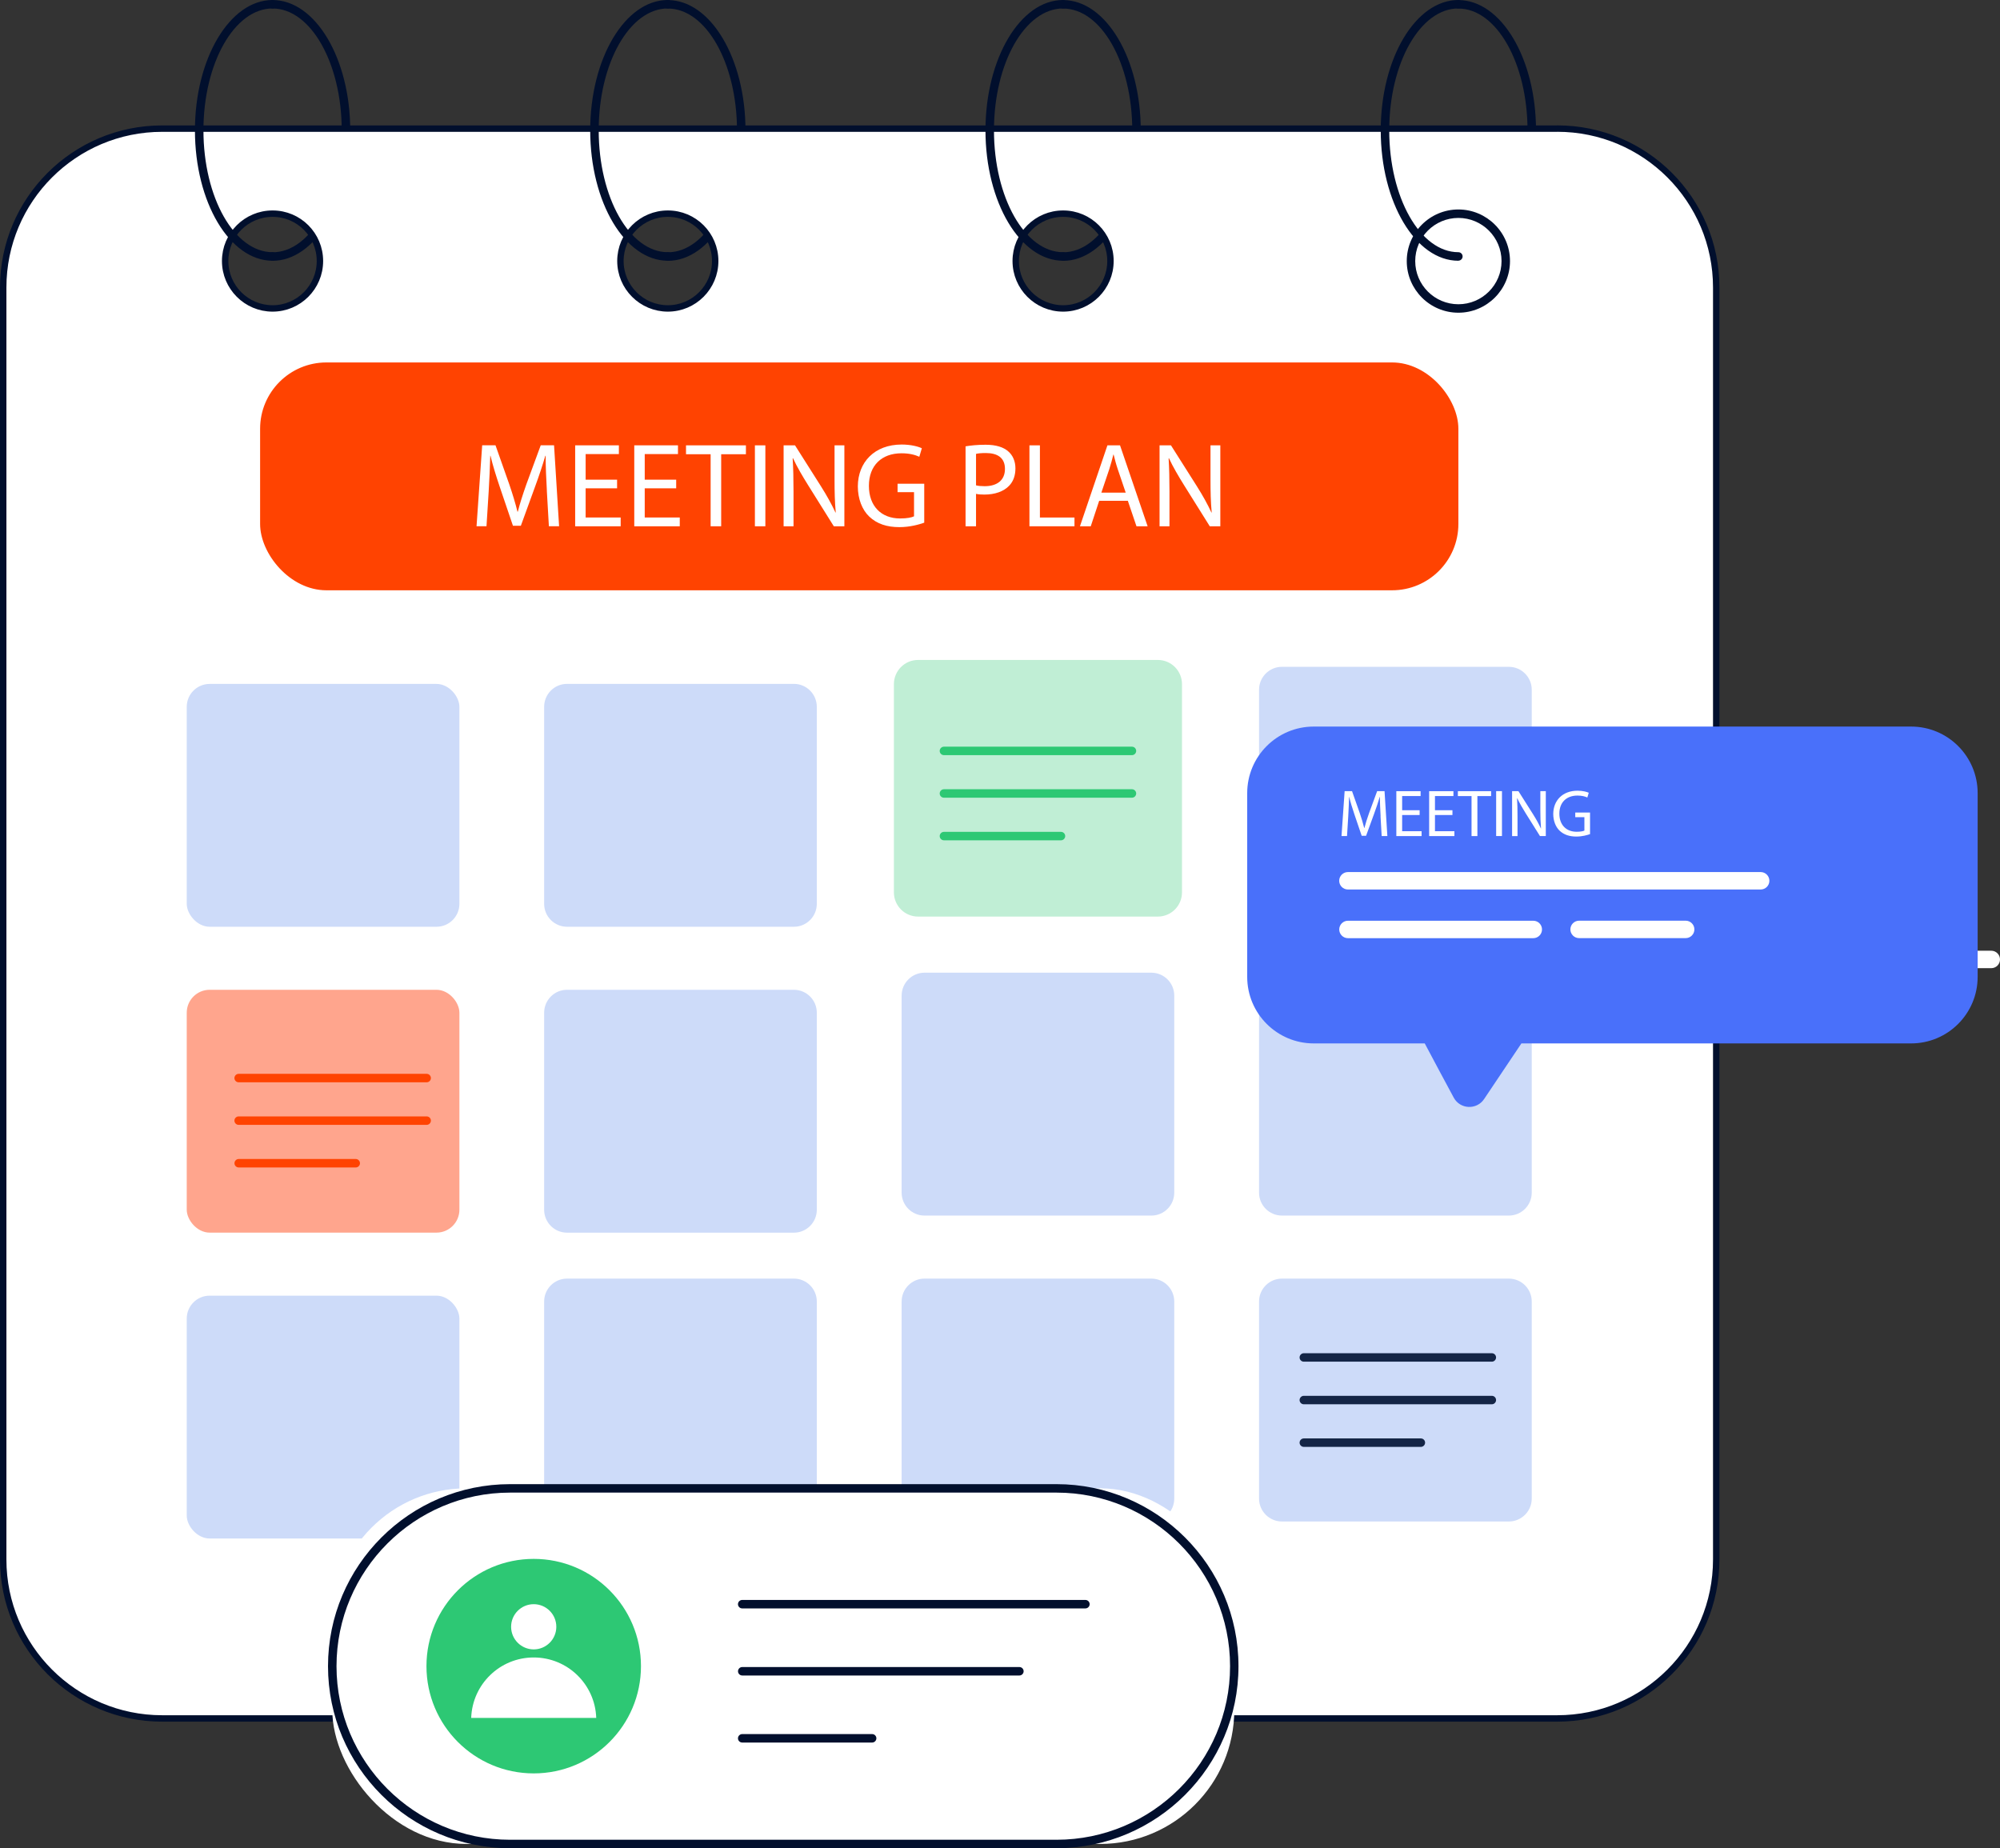 <?xml version="1.0" encoding="UTF-8"?>
<svg id="Layer_2" data-name="Layer 2" xmlns="http://www.w3.org/2000/svg" viewBox="0 0 468.04 432.52">
  <rect x="0" y="0" width="468.04" height="432.52" fill="#333333" stroke="none"/>
  <defs>
    <style>
      .cls-1 {
        fill: #2dc874;
      }

      .cls-2 {
        stroke: #010f2d;
        stroke-linecap: round;
        stroke-linejoin: round;
        stroke-width: 1.5px;
      }

      .cls-2, .cls-3 {
        fill: #fff;
      }

      .cls-4 {
        fill: #010f2d;
      }

      .cls-5 {
        fill: #c0eed5;
      }

      .cls-6 {
        fill: #cddbf9;
      }

      .cls-7 {
        fill: #ffa58d;
      }

      .cls-8 {
        fill: #4970fa;
      }

      .cls-9 {
        fill: #ff4301;
      }

      .cls-10 {
        fill: #142546;
      }
    </style>
  </defs>
  <g id="Layer_1-2" data-name="Layer 1">
    <g>
      <path class="cls-3" d="M447.82,224.53h0c0,1.12.91,2.04,2.04,2.04h16.14c1.12,0,2.04-.91,2.04-2.04h0c0-1.12-.91-2.04-2.04-2.04h-16.14c-1.12,0-2.04.91-2.04,2.04Z"/>
      <g>
        <path class="cls-4" d="M248.79,61.02c-.55,0-.99-.45-.99-.99s.45-.99.99-.99c8.92,0,16.18-12.79,16.18-28.52s-7.26-28.52-16.18-28.52c-.55,0-.99-.45-.99-.99s.45-.99.99-.99c10.02,0,18.17,13.69,18.17,30.51s-8.15,30.51-18.17,30.51Z"/>
        <path class="cls-4" d="M156.29,61.02c-.55,0-.99-.45-.99-.99s.45-.99.99-.99c8.92,0,16.18-12.79,16.18-28.52s-7.26-28.52-16.18-28.52c-.55,0-.99-.45-.99-.99s.45-.99.99-.99c10.02,0,18.17,13.69,18.17,30.51s-8.15,30.51-18.17,30.51Z"/>
        <path class="cls-4" d="M63.79,61.02c-.55,0-.99-.45-.99-.99s.45-.99.99-.99c8.92,0,16.18-12.79,16.18-28.52S72.71,1.99,63.79,1.99c-.55,0-.99-.45-.99-.99s.45-.99.99-.99c10.02,0,18.17,13.69,18.17,30.51s-8.15,30.51-18.17,30.51Z"/>
        <path class="cls-4" d="M341.29,61.02c-.55,0-.99-.45-.99-.99s.45-.99.99-.99c8.92,0,16.18-12.79,16.18-28.52s-7.26-28.52-16.18-28.52c-.55,0-.99-.45-.99-.99s.45-.99.99-.99c10.02,0,18.17,13.69,18.17,30.51s-8.15,30.51-18.17,30.51Z"/>
        <path class="cls-2" d="M364.42,30.1H37.96C17.41,30.1.75,46.75.75,67.29v297.65c0,20.55,16.66,37.21,37.21,37.21h326.46c20.55,0,37.21-16.66,37.21-37.21V67.29c0-20.55-16.66-37.2-37.21-37.2ZM63.79,72.18c-6.12,0-11.1-4.97-11.1-11.1s4.97-11.08,11.1-11.08,11.08,4.96,11.08,11.08-4.96,11.1-11.08,11.1ZM156.29,72.18c-6.12,0-11.1-4.97-11.1-11.1s4.97-11.08,11.1-11.08,11.08,4.96,11.08,11.08-4.96,11.1-11.08,11.1ZM248.79,72.18c-6.12,0-11.09-4.97-11.09-11.1s4.97-11.08,11.09-11.08,11.08,4.96,11.08,11.08-4.96,11.1-11.08,11.1Z"/>
        <g>
          <circle class="cls-3" cx="341.29" cy="61.1" r="11.09"/>
          <path class="cls-4" d="M341.29,73.18c-6.66,0-12.08-5.42-12.08-12.08s5.42-12.08,12.08-12.08,12.08,5.42,12.08,12.08-5.42,12.08-12.08,12.08ZM341.29,51c-5.57,0-10.1,4.53-10.1,10.1s4.53,10.1,10.1,10.1,10.1-4.53,10.1-10.1-4.53-10.1-10.1-10.1Z"/>
        </g>
        <path class="cls-4" d="M341.29,61.02c-10.02,0-18.17-13.69-18.17-30.51S331.27,0,341.29,0c.55,0,.99.45.99.99s-.45.99-.99.99c-8.92,0-16.18,12.79-16.18,28.52s7.26,28.52,16.18,28.52c.55,0,.99.45.99.99s-.45.99-.99.99Z"/>
        <path class="cls-4" d="M248.79,61.02c-10.02,0-18.17-13.69-18.17-30.51S238.77,0,248.79,0c.55,0,.99.45.99.99s-.45.99-.99.99c-8.92,0-16.18,12.79-16.18,28.52s7.26,28.52,16.18,28.52c.55,0,.99.45.99.99s-.45.99-.99.99Z"/>
        <path class="cls-4" d="M156.29,61.02c-10.02,0-18.17-13.69-18.17-30.51S146.27,0,156.29,0c.55,0,.99.45.99.99s-.45.99-.99.99c-8.92,0-16.18,12.79-16.18,28.52s7.26,28.52,16.18,28.52c.55,0,.99.45.99.99s-.45.99-.99.99Z"/>
        <path class="cls-4" d="M63.79,61.02c-10.02,0-18.17-13.69-18.17-30.51S53.78,0,63.79,0c.55,0,.99.45.99.99s-.45.99-.99.99c-8.92,0-16.18,12.79-16.18,28.52s7.26,28.52,16.18,28.52c.55,0,.99.45.99.99s-.45.99-.99.99Z"/>
        <rect class="cls-9" x="60.87" y="84.82" width="280.42" height="53.32" rx="15.52" ry="15.52"/>
        <rect class="cls-6" x="43.7" y="160.05" width="63.81" height="56.83" rx="5.37" ry="5.37"/>
        <path class="cls-6" d="M191.15,165.41v46.1c0,2.96-2.4,5.37-5.36,5.37h-53.09c-2.96,0-5.36-2.4-5.36-5.37v-46.1c0-2.96,2.39-5.37,5.36-5.37h53.09c2.95,0,5.36,2.4,5.36,5.37Z"/>
        <path class="cls-6" d="M358.46,161.42v46.1c0,2.96-2.4,5.37-5.37,5.37h-53.09c-2.95,0-5.36-2.4-5.36-5.37v-46.1c0-2.96,2.4-5.37,5.36-5.37h53.09c2.96,0,5.37,2.4,5.37,5.37Z"/>
        <path class="cls-5" d="M276.61,160.11v48.72c0,3.13-2.53,5.67-5.66,5.67h-56.1c-3.12,0-5.66-2.54-5.66-5.67v-48.72c0-3.13,2.54-5.67,5.66-5.67h56.1c3.13,0,5.66,2.54,5.66,5.67Z"/>
        <rect class="cls-7" x="43.7" y="231.63" width="63.81" height="56.83" rx="5.37" ry="5.37"/>
        <path class="cls-6" d="M191.15,237v46.1c0,2.96-2.4,5.37-5.36,5.37h-53.09c-2.96,0-5.36-2.4-5.36-5.37v-46.1c0-2.96,2.39-5.37,5.36-5.37h53.09c2.95,0,5.36,2.4,5.36,5.37Z"/>
        <path class="cls-6" d="M358.46,233v46.1c0,2.96-2.4,5.37-5.37,5.37h-53.09c-2.95,0-5.36-2.4-5.36-5.37v-46.1c0-2.96,2.4-5.37,5.36-5.37h53.09c2.96,0,5.37,2.4,5.37,5.37Z"/>
        <path class="cls-6" d="M274.8,233v46.1c0,2.96-2.39,5.37-5.36,5.37h-53.09c-2.95,0-5.35-2.4-5.35-5.37v-46.1c0-2.96,2.4-5.37,5.35-5.37h53.09c2.96,0,5.36,2.4,5.36,5.37Z"/>
        <rect class="cls-6" x="43.7" y="303.21" width="63.81" height="56.83" rx="5.37" ry="5.37"/>
        <path class="cls-6" d="M191.15,304.59v46.1c0,2.96-2.4,5.37-5.36,5.37h-53.09c-2.96,0-5.36-2.4-5.36-5.37v-46.1c0-2.96,2.39-5.37,5.36-5.37h53.09c2.95,0,5.36,2.4,5.36,5.37Z"/>
        <path class="cls-6" d="M358.46,304.59v46.1c0,2.96-2.4,5.37-5.37,5.37h-53.09c-2.95,0-5.36-2.4-5.36-5.37v-46.1c0-2.96,2.4-5.37,5.36-5.37h53.09c2.96,0,5.37,2.4,5.37,5.37Z"/>
        <path class="cls-6" d="M274.8,304.59v46.1c0,2.96-2.39,5.37-5.36,5.37h-53.09c-2.95,0-5.35-2.4-5.35-5.37v-46.1c0-2.96,2.4-5.37,5.35-5.37h53.09c2.96,0,5.36,2.4,5.36,5.37Z"/>
        <g>
          <path class="cls-3" d="M127.98,114.84c-.14-2.64-.31-5.82-.28-8.18h-.08c-.65,2.22-1.43,4.58-2.39,7.19l-3.34,9.19h-1.85l-3.06-9.02c-.9-2.67-1.66-5.11-2.19-7.36h-.06c-.06,2.36-.2,5.54-.37,8.37l-.51,8.12h-2.33l1.32-18.94h3.12l3.23,9.16c.79,2.33,1.43,4.41,1.91,6.38h.08c.48-1.91,1.15-3.99,1.99-6.38l3.37-9.16h3.12l1.18,18.94h-2.39l-.48-8.32Z"/>
          <path class="cls-3" d="M144.41,114.28h-7.36v6.83h8.2v2.05h-10.65v-18.94h10.23v2.05h-7.78v5.98h7.36v2.02Z"/>
          <path class="cls-3" d="M158.24,114.28h-7.36v6.83h8.2v2.05h-10.65v-18.94h10.23v2.05h-7.78v5.98h7.36v2.02Z"/>
          <path class="cls-3" d="M166.3,106.3h-5.76v-2.08h14.02v2.08h-5.79v16.86h-2.47v-16.86Z"/>
          <path class="cls-3" d="M179.11,104.22v18.94h-2.45v-18.94h2.45Z"/>
          <path class="cls-3" d="M183.38,123.16v-18.94h2.67l6.07,9.58c1.4,2.22,2.5,4.21,3.4,6.15l.06-.03c-.23-2.53-.28-4.83-.28-7.78v-7.92h2.3v18.94h-2.47l-6.01-9.61c-1.32-2.11-2.59-4.27-3.54-6.32l-.08.03c.14,2.39.2,4.66.2,7.81v8.09h-2.3Z"/>
          <path class="cls-3" d="M216.28,122.32c-1.1.39-3.26,1.04-5.81,1.04-2.87,0-5.23-.73-7.08-2.5-1.63-1.57-2.64-4.1-2.64-7.05.03-5.65,3.91-9.78,10.26-9.78,2.19,0,3.91.48,4.72.87l-.59,1.99c-1.01-.45-2.28-.81-4.19-.81-4.61,0-7.61,2.86-7.61,7.61s2.89,7.64,7.3,7.64c1.6,0,2.7-.22,3.26-.5v-5.65h-3.85v-1.97h6.24v9.1Z"/>
          <path class="cls-3" d="M225.97,104.45c1.18-.2,2.73-.37,4.69-.37,2.42,0,4.19.56,5.31,1.57,1.04.9,1.66,2.28,1.66,3.96s-.5,3.06-1.46,4.05c-1.29,1.38-3.4,2.08-5.79,2.08-.73,0-1.4-.03-1.97-.17v7.59h-2.45v-18.71ZM228.41,113.58c.53.14,1.21.2,2.02.2,2.95,0,4.75-1.43,4.75-4.05s-1.77-3.71-4.47-3.71c-1.07,0-1.88.08-2.3.2v7.36Z"/>
          <path class="cls-3" d="M240.91,104.22h2.45v16.89h8.09v2.05h-10.54v-18.94Z"/>
          <path class="cls-3" d="M257.23,117.2l-1.97,5.96h-2.53l6.43-18.94h2.95l6.46,18.94h-2.61l-2.02-5.96h-6.71ZM263.44,115.29l-1.85-5.45c-.42-1.24-.7-2.36-.98-3.46h-.06c-.28,1.12-.59,2.28-.96,3.43l-1.85,5.48h5.7Z"/>
          <path class="cls-3" d="M271.36,123.16v-18.94h2.67l6.07,9.58c1.4,2.22,2.5,4.21,3.4,6.15l.06-.03c-.23-2.53-.28-4.83-.28-7.78v-7.92h2.3v18.94h-2.47l-6.01-9.61c-1.32-2.11-2.59-4.27-3.54-6.32l-.08.03c.14,2.39.2,4.66.2,7.81v8.09h-2.3Z"/>
        </g>
        <g>
          <path class="cls-1" d="M264.9,176.72h-44c-.55,0-.99-.45-.99-.99s.45-.99.99-.99h44c.55,0,.99.45.99.99s-.45.99-.99.99Z"/>
          <path class="cls-1" d="M264.9,186.68h-44c-.55,0-.99-.45-.99-.99s.45-.99.99-.99h44c.55,0,.99.45.99.99s-.45.99-.99.99Z"/>
          <path class="cls-1" d="M248.29,196.65h-27.39c-.55,0-.99-.45-.99-.99s.45-.99.99-.99h27.39c.55,0,.99.45.99.99s-.45.99-.99.99Z"/>
        </g>
        <g>
          <path class="cls-9" d="M99.85,253.28h-44c-.55,0-.99-.45-.99-.99s.45-.99.99-.99h44c.55,0,.99.45.99.99s-.45.99-.99.99Z"/>
          <path class="cls-9" d="M99.85,263.24h-44c-.55,0-.99-.45-.99-.99s.45-.99.99-.99h44c.55,0,.99.45.99.99s-.45.99-.99.99Z"/>
          <path class="cls-9" d="M83.25,273.21h-27.39c-.55,0-.99-.45-.99-.99s.45-.99.99-.99h27.39c.55,0,.99.45.99.99s-.45.99-.99.99Z"/>
        </g>
        <g>
          <path class="cls-10" d="M349.12,318.66h-44c-.55,0-.99-.45-.99-.99s.45-.99.99-.99h44c.55,0,.99.45.99.99s-.45.99-.99.99Z"/>
          <path class="cls-10" d="M349.12,328.63h-44c-.55,0-.99-.45-.99-.99s.45-.99.99-.99h44c.55,0,.99.45.99.99s-.45.99-.99.99Z"/>
          <path class="cls-10" d="M332.51,338.6h-27.39c-.55,0-.99-.45-.99-.99s.45-.99.99-.99h27.39c.55,0,.99.45.99.99s-.45.99-.99.99Z"/>
        </g>
      </g>
      <path class="cls-8" d="M462.81,185.61v42.99c0,8.6-6.97,15.58-15.58,15.58h-91.19l-8.73,13.02c-1.74,2.6-5.63,2.42-7.11-.34-2.06-3.82-4.71-8.76-6.78-12.68h-25.97c-8.6,0-15.58-6.97-15.58-15.58v-42.99c0-8.6,6.97-15.58,15.58-15.58h139.78c8.6,0,15.58,6.97,15.58,15.58Z"/>
      <g>
        <path class="cls-3" d="M323.09,191.04c-.08-1.47-.17-3.23-.16-4.54h-.05c-.36,1.23-.8,2.54-1.33,3.99l-1.86,5.1h-1.03l-1.7-5.01c-.5-1.48-.92-2.84-1.22-4.09h-.03c-.03,1.31-.11,3.07-.2,4.65l-.28,4.51h-1.29l.73-10.51h1.73l1.79,5.08c.44,1.29.79,2.45,1.06,3.54h.05c.27-1.06.64-2.21,1.11-3.54l1.87-5.08h1.73l.66,10.51h-1.33l-.27-4.62Z"/>
        <path class="cls-3" d="M332.22,190.73h-4.09v3.79h4.55v1.14h-5.91v-10.51h5.68v1.14h-4.32v3.32h4.09v1.12Z"/>
        <path class="cls-3" d="M339.9,190.73h-4.09v3.79h4.55v1.14h-5.91v-10.51h5.68v1.14h-4.32v3.32h4.09v1.12Z"/>
        <path class="cls-3" d="M344.37,186.3h-3.2v-1.15h7.78v1.15h-3.21v9.36h-1.37v-9.36Z"/>
        <path class="cls-3" d="M351.49,185.14v10.51h-1.36v-10.51h1.36Z"/>
        <path class="cls-3" d="M353.86,195.65v-10.51h1.48l3.37,5.32c.78,1.23,1.39,2.34,1.89,3.42l.03-.02c-.12-1.4-.16-2.68-.16-4.32v-4.4h1.28v10.51h-1.37l-3.34-5.33c-.73-1.17-1.43-2.37-1.97-3.51l-.05.02c.08,1.33.11,2.59.11,4.34v4.49h-1.28Z"/>
        <path class="cls-3" d="M372.12,195.19c-.61.22-1.81.58-3.23.58-1.59,0-2.9-.41-3.93-1.39-.9-.87-1.47-2.28-1.47-3.91.02-3.13,2.17-5.43,5.69-5.43,1.22,0,2.17.27,2.62.48l-.33,1.11c-.56-.25-1.26-.45-2.32-.45-2.56,0-4.23,1.59-4.23,4.23s1.61,4.24,4.05,4.24c.89,0,1.5-.12,1.81-.28v-3.13h-2.14v-1.09h3.46v5.05Z"/>
      </g>
      <path class="cls-3" d="M412.03,204.08h-96.59c-1.12,0-2.04.91-2.04,2.04h0c0,1.12.91,2.04,2.04,2.04h96.59c1.12,0,2.04-.91,2.04-2.04h0c0-1.12-.91-2.04-2.04-2.04Z"/>
      <path class="cls-3" d="M358.82,215.47h-43.37c-1.12,0-2.04.91-2.04,2.04h0c0,1.12.91,2.04,2.04,2.04h43.37c1.12,0,2.04-.91,2.04-2.04h0c0-1.12-.91-2.04-2.04-2.04Z"/>
      <path class="cls-3" d="M367.5,217.5h0c0,1.12.91,2.04,2.04,2.04h24.94c1.12,0,2.04-.91,2.04-2.04h0c0-1.12-.91-2.04-2.04-2.04h-24.94c-1.12,0-2.04.91-2.04,2.04Z"/>
      <g>
        <g>
          <rect class="cls-3" x="77.76" y="348.3" width="211.09" height="83.22" rx="31.39" ry="31.39"/>
          <path class="cls-4" d="M247.23,432.52h-127.87c-23.49,0-42.6-19.11-42.6-42.6s19.11-42.6,42.6-42.6h127.87c23.49,0,42.6,19.11,42.6,42.6s-19.11,42.6-42.6,42.6ZM119.37,349.3c-22.4,0-40.62,18.22-40.62,40.62s18.22,40.62,40.62,40.62h127.87c22.4,0,40.62-18.22,40.62-40.62s-18.22-40.62-40.62-40.62h-127.87Z"/>
        </g>
        <circle class="cls-1" cx="124.9" cy="389.91" r="25.1"/>
        <g>
          <path class="cls-3" d="M130.19,380.7c0,2.92-2.37,5.29-5.29,5.29s-5.29-2.37-5.29-5.29,2.37-5.29,5.29-5.29,5.29,2.37,5.29,5.29Z"/>
          <path class="cls-3" d="M139.53,402.03c-.26-7.86-6.71-14.15-14.63-14.15-7.92,0-14.37,6.29-14.63,14.15h29.27Z"/>
        </g>
        <path class="cls-4" d="M254.01,376.4h-80.32c-.55,0-.99-.45-.99-.99s.45-.99.99-.99h80.32c.55,0,.99.45.99.99s-.45.99-.99.99Z"/>
        <path class="cls-4" d="M238.56,392.1h-64.86c-.55,0-.99-.45-.99-.99s.45-.99.99-.99h64.86c.55,0,.99.45.99.99s-.45.99-.99.99Z"/>
        <path class="cls-4" d="M204.1,407.79h-30.41c-.55,0-.99-.45-.99-.99s.45-.99.99-.99h30.41c.55,0,.99.45.99.99s-.45.99-.99.99Z"/>
      </g>
    </g>
  </g>
</svg>